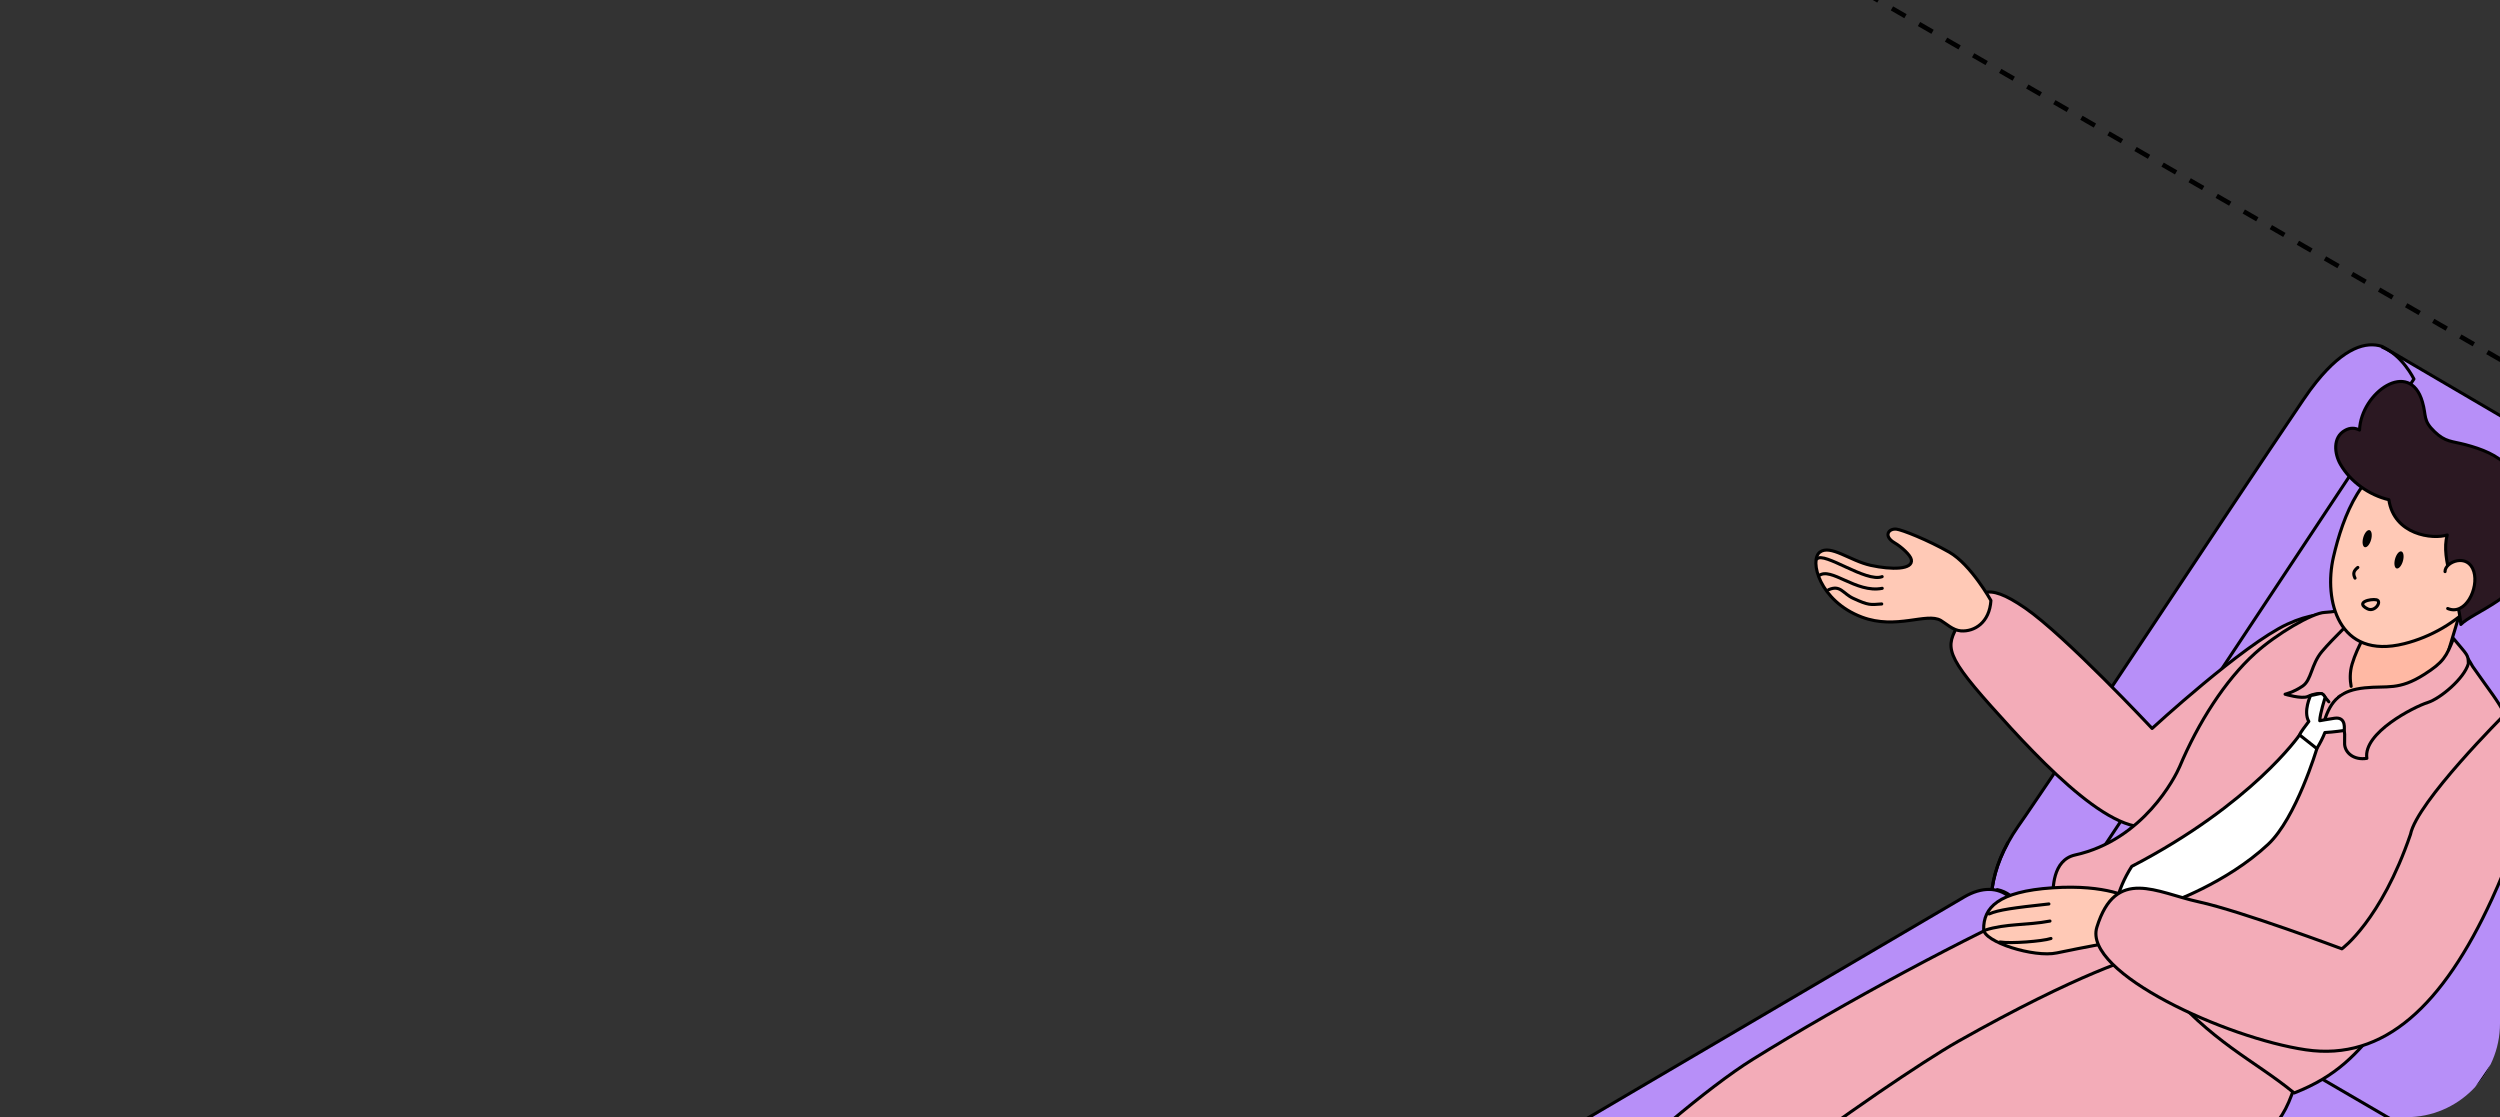 <?xml version="1.0" encoding="UTF-8"?> <svg xmlns="http://www.w3.org/2000/svg" width="320" height="143" viewBox="0 0 320 143" fill="none"><rect x="0" y="0" width="320" height="143" fill="#333333" stroke="none"/><g clip-path="url(#clip0_2556_2199)"><path d="M-177 121.287L521.094 524.285" stroke="black" stroke-width="0.6" stroke-linejoin="round" stroke-dasharray="2 2"></path><path d="M-177 48.934L521.094 451.931" stroke="black" stroke-width="0.6" stroke-linejoin="round" stroke-dasharray="2 2"></path><path d="M-177 -240.904L521.094 162.093" stroke="black" stroke-width="0.6" stroke-linejoin="round" stroke-dasharray="2 2"></path><path d="M-177 -313.679L521.094 89.318" stroke="black" stroke-width="0.6" stroke-linejoin="round" stroke-dasharray="2 2"></path><path d="M-177 -386.035L521.094 16.962" stroke="black" stroke-width="0.6" stroke-linejoin="round" stroke-dasharray="2 2"></path><path d="M537.5 121.287L-160.594 524.285" stroke="black" stroke-width="0.6" stroke-linejoin="round" stroke-dasharray="2 2"></path><path d="M537.5 48.934L-160.594 451.931" stroke="black" stroke-width="0.6" stroke-linejoin="round" stroke-dasharray="2 2"></path><path d="M537.5 -23.842L-160.594 379.156" stroke="black" stroke-width="0.6" stroke-linejoin="round" stroke-dasharray="2 2"></path><path d="M537.5 -313.679L-160.594 89.318" stroke="black" stroke-width="0.6" stroke-linejoin="round" stroke-dasharray="2 2"></path><path d="M537.5 -386.035L-160.594 16.962" stroke="black" stroke-width="0.6" stroke-linejoin="round" stroke-dasharray="2 2"></path><path d="M266.299 163.541L261.06 160.477L255.821 126.991L261.06 130.043L266.299 163.541Z" fill="#3A2832" stroke="black" stroke-width="0.4" stroke-miterlimit="10" stroke-linecap="round" stroke-linejoin="round"></path><path d="M266.299 163.541L268.578 162.128L266.299 126.991L261.06 130.043L266.299 163.541Z" fill="#2B1822" stroke="black" stroke-width="0.4" stroke-miterlimit="10" stroke-linecap="round" stroke-linejoin="round"></path><path d="M304.89 44.339C302.88 43.694 300.098 44.418 296.512 48.861C295.965 49.539 295.395 50.308 294.814 51.179C283.98 67.187 266.611 93.697 259.283 104.381C258.948 104.867 258.624 105.33 258.334 105.749C250.481 117.042 258.334 124.967 258.334 124.967L316.518 159.177L325.789 143.237L359.343 85.569L364.409 79.209L304.914 44.344L304.89 44.339Z" fill="#B78FF8" stroke="black" stroke-width="0.4" stroke-miterlimit="10" stroke-linecap="round" stroke-linejoin="round"></path><path d="M316.507 159.177L367.129 82.799C367.129 82.799 362.593 71.2 352.988 85.377C341.651 102.108 323.176 130.349 316.507 139.947C308.654 151.241 316.507 159.165 316.507 159.165V159.177Z" fill="#9D61FF" stroke="black" stroke-width="0.4" stroke-miterlimit="10" stroke-linecap="round" stroke-linejoin="round"></path><path d="M254.874 115.289C254.716 121.202 258.359 124.878 258.359 124.878V124.89L308.981 48.512C308.981 48.512 307.485 45.439 304.935 44.435" stroke="black" stroke-width="0.4" stroke-miterlimit="10" stroke-linecap="round" stroke-linejoin="round"></path><path d="M256.985 107.884C255.511 110.609 254.932 113.102 254.874 115.289" stroke="black" stroke-width="0.4" stroke-miterlimit="10" stroke-linecap="round" stroke-linejoin="round"></path><path d="M314.775 148.346L257.195 114.781C255.732 113.572 253.688 113.481 251.409 114.815L158.33 169.475C157.079 170.21 155.895 171.296 154.834 172.608L222.915 212.39L314.775 148.358V148.346Z" fill="#B78FF8" stroke="black" stroke-width="0.4" stroke-miterlimit="10" stroke-linecap="round" stroke-linejoin="round"></path><path d="M255.653 113.876C258.048 114.345 259.66 116.898 259.66 120.9V126.044V126.055L167.935 179.874" stroke="black" stroke-width="0.4" stroke-miterlimit="10" stroke-linecap="round" stroke-linejoin="round"></path><path d="M282.406 100.926C291.889 93.342 304.979 81.092 304.979 81.092L301.37 79.487C301.37 79.487 298.424 77.274 292.771 79.897C287.119 82.519 275.468 93.24 275.468 93.24C275.468 93.24 264.343 81.352 259.216 77.825C254.078 74.298 253.033 75.701 251.112 79.16C249.191 82.619 248.348 83.104 254.849 90.385C261.35 97.677 271.521 108.544 276.568 105.259C278.177 104.212 280.193 102.696 282.406 100.926Z" fill="#F3ACB8" stroke="black" stroke-width="0.4" stroke-miterlimit="10" stroke-linecap="round" stroke-linejoin="round"></path><path d="M262.78 114.962C251.676 119.937 236.128 128.28 224.355 135.594C212.582 142.92 188.689 166.763 188.689 166.763L200.139 174.349C200.139 174.349 222.691 160.805 230.688 155.333C238.686 149.85 252.157 144.48 258.043 141.111C263.929 137.742 279.557 124.549 279.557 124.549C279.557 124.549 270.711 116.025 262.78 114.974V114.962Z" fill="#F3ACB8" stroke="black" stroke-width="0.4" stroke-miterlimit="10" stroke-linecap="round" stroke-linejoin="round"></path><path d="M240.522 139.807C237.996 141.532 235.534 143.268 233.659 144.65C216.123 157.583 200.116 174.337 200.116 174.337L207.433 184.693C207.433 184.693 236.403 170.386 246.866 164.418C258.1 159.983 270.922 155.57 281.422 150.15C290.49 145.64 292.189 144.277 294.021 138.036C290.693 129.184 274.898 122.141 274.898 122.141C273.536 122.356 266.153 124.538 250.649 133.288C248.351 134.584 244.363 137.183 240.522 139.807Z" fill="#F3ACB8" stroke="black" stroke-width="0.4" stroke-miterlimit="10" stroke-linecap="round" stroke-linejoin="round"></path><path d="M305.404 78.334C303.816 77.181 299.276 78.336 297.578 78.387C295.98 78.435 291.341 81.18 288.639 83.628C284.806 87.099 281.366 92.51 278.998 98.129C278.44 99.452 274.341 107.512 265.627 109.434C262.668 110.09 262.78 113.855 262.78 114.974C266.097 117.664 272.721 121.033 276.541 125.612C283.131 133.514 288.47 135.64 293.653 139.902C299.116 137.765 301.729 134.871 304.778 130.971C310.028 124.233 314.094 115.494 318.126 107.648C320.394 103.238 323.629 97.396 320.639 91.478C319.713 89.644 318.827 88.643 316.495 85.304C313.321 79.482 309.112 81.013 305.426 78.345L305.404 78.334Z" fill="#F3ACB8" stroke="black" stroke-width="0.4" stroke-miterlimit="10" stroke-linecap="round" stroke-linejoin="round"></path><path d="M302.935 76.932C302.935 76.932 302.377 81.047 299.495 86.982C298.836 91.368 300.355 94.5 305.192 91.38C310.029 88.26 312.926 84.913 312.926 84.913L315.222 77.293L302.924 76.92L302.935 76.932Z" fill="#FFB9A4" stroke="black" stroke-width="0.4" stroke-miterlimit="10" stroke-linecap="round" stroke-linejoin="round"></path><path d="M314.046 81.729C313.14 84.058 312.732 84.778 310.319 86.315C307.046 88.406 305.561 87.751 302.69 88.045C299.696 88.35 298.334 89.548 297.484 92.397C298.657 92.228 298.87 91.64 299.73 92.793C300.3 93.562 300.065 94.432 300.11 95.246C300.166 96.388 301.339 97.338 302.958 97.066C302.445 93.81 308.985 90.475 310.75 89.921C312.358 89.412 315.414 86.857 315.951 84.947C315.92 83.775 315.896 83.96 314.046 81.729Z" fill="#F3ACB8" stroke="black" stroke-width="0.4" stroke-miterlimit="10" stroke-linecap="round" stroke-linejoin="round"></path><path d="M300.944 87.853C300.8 87.069 300.756 86.067 301.07 85.004C301.774 82.618 303.238 80.459 303.238 80.459L301.506 78.978C301.506 78.978 298.602 81.737 297.206 83.398C295.81 85.06 295.888 87.027 294.737 87.819C293.586 88.61 292.492 88.859 292.492 88.859C292.492 88.859 294.626 89.503 295.396 89.153C296.166 88.802 297.115 88.644 297.306 88.881C297.394 88.991 297.737 89.419 298.093 89.829" fill="#F3ACB8"></path><path d="M300.944 87.853C300.8 87.069 300.756 86.067 301.07 85.004C301.774 82.618 303.238 80.459 303.238 80.459L301.506 78.978C301.506 78.978 298.602 81.737 297.206 83.398C295.81 85.06 295.888 87.027 294.737 87.819C293.586 88.61 292.492 88.859 292.492 88.859C292.492 88.859 294.626 89.503 295.396 89.153C296.166 88.802 297.115 88.644 297.306 88.881C297.394 88.991 297.737 89.419 298.093 89.829" stroke="black" stroke-width="0.4" stroke-miterlimit="10" stroke-linecap="round" stroke-linejoin="round"></path><path d="M321.019 67.492C321.209 63.705 311.971 58.278 308.174 58.64C302.455 59.171 299.886 66.09 298.68 71.302C297.417 76.785 299.272 84.517 307.75 82.392C314.63 80.662 320.65 74.874 321.008 67.503L321.019 67.492Z" fill="#FFC9B6" stroke="black" stroke-width="0.4" stroke-miterlimit="10" stroke-linecap="round" stroke-linejoin="round"></path><path d="M322.282 66.011C323.255 64.032 322.696 61.591 321.121 59.827C319.68 58.21 317.613 57.464 315.591 56.922C313.793 56.447 313.011 56.594 311.614 55.248C310.118 53.813 310.599 53.281 310.073 51.461C308.477 45.854 302.21 50.229 302.02 55.045C301.461 54.762 300.836 54.706 300.155 55.09C298.557 55.983 298.803 58.086 299.574 59.431C300.858 61.67 303.238 63.366 305.773 63.965C306.443 68.475 311.391 69.075 313.246 68.475C312.352 71.652 314.665 75.959 314.988 79.927C316.575 78.311 322.763 76.412 323.914 71.698C324.348 69.911 323.834 67.243 322.294 66.011H322.282Z" fill="#2B1822" stroke="black" stroke-width="0.4" stroke-miterlimit="10" stroke-linecap="round" stroke-linejoin="round"></path><path d="M312.965 73.164C312.933 71.918 315.914 70.716 316.651 73.158C317.299 75.306 315.575 78.856 313.306 77.889" fill="#FFC9B6"></path><path d="M312.965 73.164C312.933 71.918 315.914 70.716 316.651 73.158C317.299 75.306 315.575 78.856 313.306 77.889" stroke="black" stroke-width="0.4" stroke-miterlimit="10" stroke-linecap="round" stroke-linejoin="round"></path><path d="M295.519 92.341C294.793 91.041 295.754 89.028 295.754 89.028C295.754 89.028 296.257 88.949 296.903 88.791C297.417 88.666 297.619 89.277 297.619 89.277C297.619 89.277 296.96 91.312 296.927 92.25C296.927 92.25 298.245 92.013 298.826 91.934C300.4 91.708 300.043 93.505 300.043 93.505C300.043 93.505 298.692 93.709 297.586 93.765C297.339 94.409 296.983 95.11 296.547 95.823C296.166 96.445 295.429 96.648 294.904 96.297C294.078 95.743 294.022 94.941 294.347 94.082C294.503 93.641 295.084 92.963 295.53 92.341H295.519Z" fill="white" stroke="black" stroke-width="0.4" stroke-miterlimit="10" stroke-linecap="round" stroke-linejoin="round"></path><path d="M294.346 94.071C294.346 94.071 288.304 102.877 272.867 110.893C270.822 114.081 270.666 116.794 270.666 116.794L277.546 115.63C277.546 115.63 284.93 113.108 290.314 108.078C293.911 104.72 296.558 95.823 296.558 95.823L294.357 94.082L294.346 94.071Z" fill="white" stroke="black" stroke-width="0.4" stroke-miterlimit="10" stroke-linecap="round" stroke-linejoin="round"></path><path d="M272.71 115.008C272.71 115.008 269.749 113.165 262.735 113.64C255.72 114.103 253.866 116.206 253.911 118.964C253.933 120.558 260.334 122.605 263.283 121.972C266.232 121.339 272.487 120.197 272.487 120.197L272.71 115.008Z" fill="#FFC9B6" stroke="black" stroke-width="0.4" stroke-miterlimit="10" stroke-linecap="round" stroke-linejoin="round"></path><path d="M308.543 106.8C304.744 117.865 299.759 121.449 299.759 121.449C299.759 121.449 286.817 116.601 281.444 115.437C276.061 114.273 270.822 110.858 268.398 118.682C266.588 124.526 285.075 132.904 295.138 134.373C305.203 135.854 312.726 128.647 318.97 115.07C323.159 105.947 324.554 99.672 320.614 91.447C320.614 91.447 309.359 102.651 308.543 106.8Z" fill="#F3ACB8" stroke="black" stroke-width="0.4" stroke-miterlimit="10" stroke-linecap="round" stroke-linejoin="round"></path><path d="M254.838 76.864C254.838 76.864 252.269 72.251 249.51 70.68C246.751 69.109 243.433 67.797 242.73 67.729C241.724 67.628 241.043 68.623 242.506 69.482C243.378 69.99 244.539 71.042 244.651 71.63C244.908 72.941 242.093 72.941 239.457 72.365C236.821 71.788 234.296 69.651 232.934 70.68C231.571 71.709 232.867 76.932 238.318 78.989C242.73 80.651 246.595 78.356 248.426 79.419C249.108 79.815 249.957 80.674 250.995 80.753C252.727 80.877 254.659 79.69 254.838 76.864Z" fill="#FFC9B6" stroke="black" stroke-width="0.4" stroke-miterlimit="10" stroke-linecap="round" stroke-linejoin="round"></path><path d="M234.058 75.488C235.579 74.812 235.881 75.975 237.211 76.589C239.215 77.513 239.379 77.41 240.86 77.308" stroke="black" stroke-width="0.4" stroke-miterlimit="10" stroke-linecap="round" stroke-linejoin="round"></path><path d="M232.801 73.701C234.344 72.471 237.562 75.969 240.922 75.306" stroke="black" stroke-width="0.4" stroke-miterlimit="10" stroke-linecap="round" stroke-linejoin="round"></path><path d="M232.567 71.546C233.472 70.544 238.871 74.606 240.913 73.811" stroke="black" stroke-width="0.4" stroke-miterlimit="10" stroke-linecap="round" stroke-linejoin="round"></path><path d="M262.523 120.127C261.398 120.491 257.399 120.796 256 120.576" stroke="black" stroke-width="0.4" stroke-miterlimit="10" stroke-linecap="round" stroke-linejoin="round"></path><path d="M262.394 117.896C259.486 118.453 256.758 118.197 254.08 119.063" stroke="black" stroke-width="0.4" stroke-miterlimit="10" stroke-linecap="round" stroke-linejoin="round"></path><path d="M262.257 115.707C257.684 116.209 255.833 116.451 254.61 116.985" stroke="black" stroke-width="0.4" stroke-miterlimit="10" stroke-linecap="round" stroke-linejoin="round"></path><path d="M306.571 71.528C306.741 70.927 307.102 70.504 307.379 70.584C307.655 70.663 307.743 71.216 307.573 71.817C307.404 72.418 307.042 72.841 306.767 72.761C306.489 72.681 306.403 72.129 306.571 71.528Z" fill="black"></path><path d="M302.496 68.805C302.664 68.204 303.027 67.781 303.303 67.861C303.58 67.941 303.666 68.493 303.498 69.094C303.328 69.695 302.967 70.118 302.69 70.038C302.413 69.959 302.326 69.406 302.496 68.805Z" fill="black"></path><path d="M301.8 72.633C301.268 73.054 301.153 73.417 301.441 73.998" stroke="black" stroke-width="0.4" stroke-miterlimit="10" stroke-linecap="round" stroke-linejoin="round"></path><path d="M304.182 76.773C304.946 76.934 304.001 78.415 303.04 77.928C301.409 77.103 303.439 76.615 304.182 76.773Z" stroke="black" stroke-width="0.4" stroke-miterlimit="10" stroke-linecap="round" stroke-linejoin="round"></path></g><defs><clipPath id="clip0_2556_2199"><rect width="320" height="143" rx="12" fill="white"></rect></clipPath></defs></svg> 